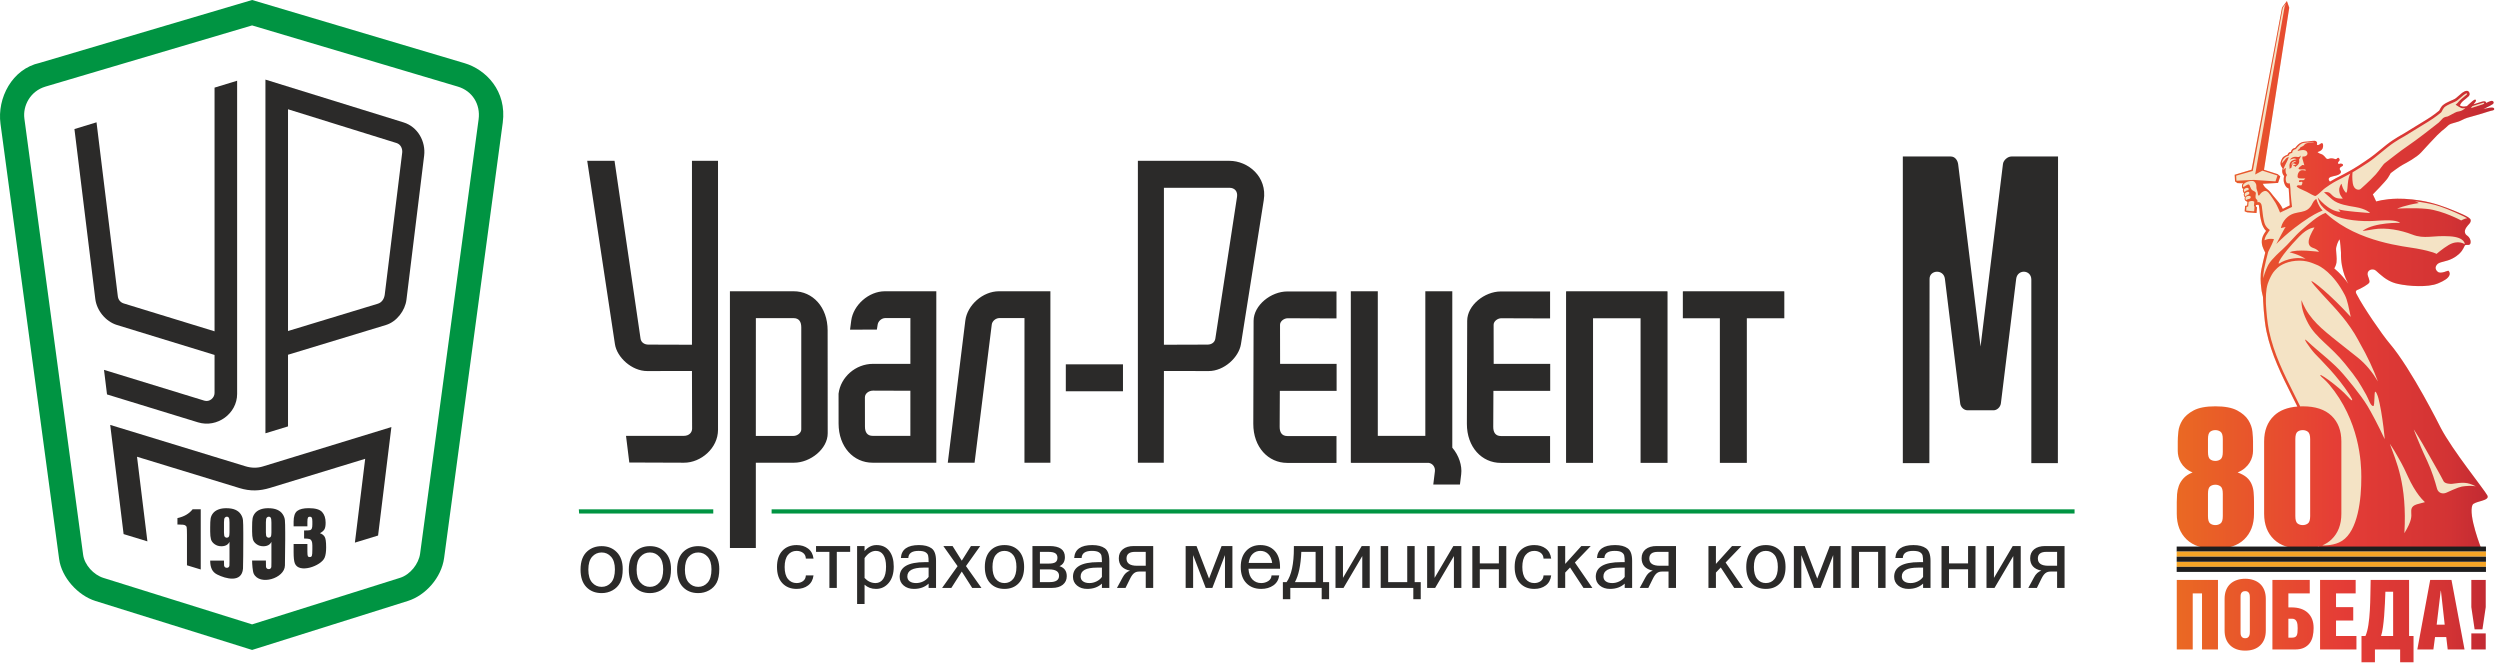 <svg width="283" height="75" viewBox="0 0 283 75" fill="none" xmlns="http://www.w3.org/2000/svg">
<path fill-rule="evenodd" clip-rule="evenodd" d="M90.177 66.664C89.504 66.664 88.965 66.447 88.561 66.014C88.156 65.581 87.955 64.97 87.955 64.183C87.955 63.394 88.156 62.782 88.561 62.35C88.965 61.919 89.504 61.702 90.177 61.702C90.695 61.702 91.128 61.834 91.475 62.096C91.823 62.358 92.027 62.737 92.09 63.231H91.223C91.211 62.949 91.104 62.732 90.903 62.583C90.701 62.435 90.46 62.36 90.177 62.36C89.774 62.36 89.448 62.513 89.197 62.817C88.947 63.123 88.822 63.579 88.822 64.183C88.822 64.786 88.947 65.239 89.197 65.544C89.448 65.85 89.774 66.003 90.177 66.003C90.46 66.003 90.701 65.928 90.903 65.779C91.104 65.629 91.211 65.416 91.223 65.135H92.09C92.027 65.629 91.823 66.009 91.475 66.27C91.128 66.533 90.695 66.664 90.177 66.664ZM92.375 62.471V61.811H96.238V62.471H94.726V66.552H93.887V62.471H92.375ZM97.869 62.378C98.244 61.928 98.696 61.702 99.224 61.702C99.843 61.702 100.322 61.922 100.663 62.361C101.003 62.802 101.172 63.396 101.172 64.144C101.172 64.921 100.981 65.535 100.601 65.987C100.221 66.438 99.742 66.664 99.165 66.664C98.653 66.664 98.22 66.505 97.869 66.186V68.376H97.024V61.811H97.869V62.378ZM97.869 65.426C98.229 65.811 98.644 66.003 99.111 66.003C99.475 66.003 99.764 65.847 99.979 65.535C100.192 65.223 100.301 64.76 100.301 64.144C100.301 63.559 100.198 63.117 99.996 62.813C99.794 62.511 99.51 62.36 99.147 62.36C98.679 62.36 98.254 62.632 97.869 63.173V65.426ZM105.119 65.306V64.255H104.542C103.32 64.255 102.71 64.587 102.71 65.251C102.71 65.494 102.798 65.678 102.978 65.808C103.157 65.937 103.397 66.003 103.701 66.003C103.979 66.003 104.247 65.941 104.507 65.815C104.766 65.69 104.969 65.52 105.119 65.306ZM105.119 66.066C104.69 66.464 104.136 66.664 103.46 66.664C102.989 66.664 102.603 66.537 102.298 66.282C101.994 66.028 101.843 65.698 101.843 65.297C101.843 64.187 102.797 63.634 104.707 63.634H105.119C105.119 63.294 105.1 63.048 105.065 62.894C105.028 62.74 104.93 62.613 104.766 62.513C104.601 62.41 104.34 62.36 103.983 62.36C103.233 62.36 102.845 62.628 102.821 63.164H101.98C102.043 62.191 102.727 61.702 104.028 61.702C104.637 61.702 105.11 61.823 105.45 62.066C105.788 62.307 105.959 62.779 105.959 63.486V66.552H105.119V66.066ZM111.099 66.552H110.052L108.873 64.701L107.694 66.552H106.647L108.399 64.09L106.786 61.811H107.831L108.873 63.469L109.915 61.811H110.96L109.348 64.081L111.099 66.552ZM113.705 61.702C114.381 61.702 114.921 61.919 115.325 62.35C115.729 62.782 115.931 63.394 115.931 64.183C115.931 64.97 115.729 65.581 115.325 66.014C114.921 66.447 114.381 66.664 113.705 66.664C113.032 66.664 112.493 66.447 112.089 66.014C111.685 65.581 111.483 64.97 111.483 64.183C111.483 63.394 111.685 62.782 112.089 62.35C112.493 61.919 113.032 61.702 113.705 61.702ZM113.705 66.003C114.107 66.003 114.434 65.85 114.684 65.544C114.934 65.239 115.06 64.786 115.06 64.183C115.06 63.579 114.934 63.123 114.684 62.817C114.434 62.513 114.107 62.36 113.705 62.36C113.302 62.36 112.976 62.513 112.725 62.817C112.475 63.123 112.35 63.579 112.35 64.183C112.35 64.786 112.475 65.239 112.725 65.544C112.976 65.85 113.302 66.003 113.705 66.003ZM119.09 66.552H116.873V61.811H118.796C119.964 61.811 120.547 62.229 120.547 63.066C120.547 63.564 120.343 63.906 119.931 64.09C120.482 64.256 120.758 64.635 120.758 65.225C120.758 65.628 120.608 65.948 120.311 66.191C120.013 66.432 119.606 66.552 119.09 66.552ZM117.718 62.471V63.798H118.715C119.067 63.798 119.319 63.748 119.473 63.645C119.626 63.542 119.703 63.373 119.703 63.138C119.703 62.908 119.623 62.74 119.464 62.633C119.304 62.524 119.034 62.471 118.652 62.471H117.718ZM117.718 64.456V65.895H118.823C119.531 65.895 119.886 65.657 119.886 65.181C119.886 64.697 119.508 64.456 118.752 64.456H117.718ZM124.737 65.306V64.255H124.16C122.938 64.255 122.328 64.587 122.328 65.251C122.328 65.494 122.416 65.678 122.596 65.808C122.775 65.937 123.015 66.003 123.319 66.003C123.597 66.003 123.865 65.941 124.125 65.815C124.384 65.69 124.587 65.52 124.737 65.306ZM124.737 66.066C124.308 66.464 123.754 66.664 123.078 66.664C122.607 66.664 122.221 66.537 121.916 66.282C121.612 66.028 121.461 65.698 121.461 65.297C121.461 64.187 122.415 63.634 124.325 63.634H124.737C124.737 63.294 124.718 63.048 124.683 62.894C124.646 62.74 124.547 62.613 124.384 62.513C124.219 62.41 123.958 62.36 123.601 62.36C122.851 62.36 122.463 62.628 122.439 63.164H121.598C121.661 62.191 122.345 61.702 123.646 61.702C124.254 61.702 124.728 61.823 125.068 62.066C125.406 62.307 125.577 62.779 125.577 63.486V66.552H124.737V66.066ZM128.352 61.811H130.543V66.552H129.698V64.701H128.947C128.713 64.701 128.522 64.764 128.368 64.888C128.215 65.011 128.067 65.219 127.924 65.51L127.41 66.552H126.439L127.083 65.364C127.292 64.964 127.569 64.708 127.915 64.595C127.071 64.424 126.649 63.957 126.649 63.191C126.649 62.766 126.801 62.428 127.101 62.181C127.402 61.934 127.82 61.811 128.352 61.811ZM129.698 64.044V62.471H128.482C127.841 62.471 127.521 62.721 127.521 63.222C127.521 63.771 127.918 64.044 128.711 64.044H129.698ZM134.216 66.552V61.811H135.446L136.864 65.498L138.284 61.811H139.509V66.552H138.668V62.838L137.239 66.552H136.488L135.062 62.838V66.552H134.216ZM142.768 66.664C142.069 66.664 141.509 66.446 141.087 66.009C140.664 65.573 140.452 64.964 140.452 64.183C140.452 63.408 140.656 62.802 141.067 62.361C141.476 61.922 142.011 61.702 142.673 61.702C143.349 61.702 143.889 61.919 144.293 62.35C144.698 62.782 144.899 63.394 144.899 64.183V64.384H141.328C141.364 64.932 141.516 65.339 141.782 65.605C142.048 65.87 142.378 66.003 142.768 66.003C143.062 66.003 143.328 65.927 143.564 65.777C143.802 65.626 143.926 65.413 143.938 65.135H144.809C144.744 65.625 144.523 66.001 144.146 66.266C143.768 66.531 143.309 66.664 142.768 66.664ZM144.01 63.722C143.941 63.267 143.787 62.926 143.549 62.7C143.311 62.473 143.02 62.36 142.673 62.36C142.336 62.36 142.048 62.473 141.807 62.697C141.564 62.923 141.412 63.265 141.346 63.722H144.01ZM149.77 65.895H150.455V67.826H149.615V66.552H146.062V67.826H145.221V65.895H145.641C146.193 65.115 146.467 63.829 146.467 62.038V61.811H149.77V65.895ZM148.927 62.471H147.308C147.246 64.003 147.005 65.144 146.585 65.895H148.927V62.471ZM151.178 66.552V61.811H152.024V65.417L154.147 61.811H155.054V66.552H154.21V62.946L152.086 66.552H151.178ZM160.14 65.895H160.828V67.826H159.987V66.552H156.295V61.811H157.14V65.895H159.299V61.811H160.14V65.895ZM161.551 66.552V61.811H162.396V65.417L164.52 61.811H165.426V66.552H164.583V62.946L162.459 66.552H161.551ZM166.668 66.552V61.811H167.513V63.777H169.672V61.811H170.513V66.552H169.672V64.438H167.513V66.552H166.668ZM173.681 66.664C173.009 66.664 172.47 66.447 172.066 66.014C171.661 65.581 171.46 64.97 171.46 64.183C171.46 63.394 171.661 62.782 172.066 62.35C172.47 61.919 173.009 61.702 173.681 61.702C174.2 61.702 174.633 61.834 174.98 62.096C175.328 62.358 175.532 62.737 175.594 63.231H174.728C174.716 62.949 174.609 62.732 174.408 62.583C174.206 62.435 173.965 62.36 173.681 62.36C173.279 62.36 172.952 62.513 172.702 62.817C172.452 63.123 172.327 63.579 172.327 64.183C172.327 64.786 172.452 65.239 172.702 65.544C172.952 65.85 173.279 66.003 173.681 66.003C173.965 66.003 174.206 65.928 174.408 65.779C174.609 65.629 174.716 65.416 174.728 65.135H175.594C175.532 65.629 175.328 66.009 174.98 66.27C174.633 66.533 174.2 66.664 173.681 66.664ZM180.257 66.552H179.25L177.731 64.237L177.181 64.813V66.552H176.336V61.811H177.181V63.835L179.009 61.811H180.072L178.276 63.678L180.257 66.552ZM183.917 65.306V64.255H183.34C182.118 64.255 181.508 64.587 181.508 65.251C181.508 65.494 181.596 65.678 181.777 65.808C181.955 65.937 182.196 66.003 182.499 66.003C182.777 66.003 183.046 65.941 183.305 65.815C183.564 65.69 183.767 65.52 183.917 65.306ZM183.917 66.066C183.488 66.464 182.934 66.664 182.258 66.664C181.787 66.664 181.401 66.537 181.096 66.282C180.792 66.028 180.641 65.698 180.641 65.297C180.641 64.187 181.595 63.634 183.505 63.634H183.917C183.917 63.294 183.898 63.048 183.863 62.894C183.827 62.74 183.728 62.613 183.564 62.513C183.399 62.41 183.139 62.36 182.782 62.36C182.031 62.36 181.643 62.628 181.619 63.164H180.778C180.841 62.191 181.525 61.702 182.826 61.702C183.435 61.702 183.908 61.823 184.248 62.066C184.587 62.307 184.757 62.779 184.757 63.486V66.552H183.917V66.066ZM187.532 61.811H189.723V66.552H188.878V64.701H188.127C187.894 64.701 187.702 64.764 187.548 64.888C187.395 65.011 187.247 65.219 187.104 65.51L186.59 66.552H185.619L186.263 65.364C186.472 64.964 186.75 64.708 187.095 64.595C186.251 64.424 185.83 63.957 185.83 63.191C185.83 62.766 185.981 62.428 186.281 62.181C186.582 61.934 187 61.811 187.532 61.811ZM188.878 64.044V62.471H187.662C187.021 62.471 186.701 62.721 186.701 63.222C186.701 63.771 187.098 64.044 187.891 64.044H188.878ZM197.318 66.552H196.311L194.791 64.237L194.242 64.813V66.552H193.397V61.811H194.242V63.835L196.07 61.811H197.133L195.337 63.678L197.318 66.552ZM199.896 61.702C200.572 61.702 201.112 61.919 201.516 62.35C201.921 62.782 202.122 63.394 202.122 64.183C202.122 64.97 201.921 65.581 201.516 66.014C201.112 66.447 200.572 66.664 199.896 66.664C199.223 66.664 198.685 66.447 198.281 66.014C197.876 65.581 197.675 64.97 197.675 64.183C197.675 63.394 197.876 62.782 198.281 62.35C198.685 61.919 199.223 61.702 199.896 61.702ZM199.896 66.003C200.299 66.003 200.625 65.85 200.876 65.544C201.126 65.239 201.251 64.786 201.251 64.183C201.251 63.579 201.126 63.123 200.876 62.817C200.625 62.513 200.299 62.36 199.896 62.36C199.493 62.36 199.167 62.513 198.917 62.817C198.666 63.123 198.541 63.579 198.541 64.183C198.541 64.786 198.666 65.239 198.917 65.544C199.167 65.85 199.493 66.003 199.896 66.003ZM203.065 66.552V61.811H204.295L205.712 65.498L207.132 61.811H208.357V66.552H207.517V62.838L206.087 66.552H205.336L203.91 62.838V66.552H203.065ZM209.599 66.552V61.811H213.444V66.552H212.603V62.471H210.444V66.552H209.599ZM217.694 65.306V64.255H217.117C215.895 64.255 215.285 64.587 215.285 65.251C215.285 65.494 215.374 65.678 215.554 65.808C215.732 65.937 215.973 66.003 216.277 66.003C216.554 66.003 216.823 65.941 217.082 65.815C217.342 65.69 217.544 65.52 217.694 65.306ZM217.694 66.066C217.265 66.464 216.711 66.664 216.036 66.664C215.564 66.664 215.178 66.537 214.873 66.282C214.57 66.028 214.418 65.698 214.418 65.297C214.418 64.187 215.372 63.634 217.282 63.634H217.694C217.694 63.294 217.676 63.048 217.64 62.894C217.604 62.74 217.505 62.613 217.342 62.513C217.177 62.41 216.916 62.36 216.559 62.36C215.808 62.36 215.421 62.628 215.396 63.164H214.556C214.618 62.191 215.302 61.702 216.603 61.702C217.212 61.702 217.685 61.823 218.025 62.066C218.364 62.307 218.535 62.779 218.535 63.486V66.552H217.694V66.066ZM219.781 66.552V61.811H220.626V63.777H222.785V61.811H223.626V66.552H222.785V64.438H220.626V66.552H219.781ZM224.872 66.552V61.811H225.717V65.417L227.841 61.811H228.747V66.552H227.903V62.946L225.78 66.552H224.872ZM231.517 61.811H233.708V66.552H232.863V64.701H232.113C231.879 64.701 231.687 64.764 231.533 64.888C231.38 65.011 231.232 65.219 231.089 65.51L230.575 66.552H229.605L230.248 65.364C230.457 64.964 230.735 64.708 231.08 64.595C230.236 64.424 229.815 63.957 229.815 63.191C229.815 62.766 229.966 62.428 230.266 62.181C230.567 61.934 230.985 61.811 231.517 61.811ZM232.863 64.044V62.471H231.647C231.007 62.471 230.686 62.721 230.686 63.222C230.686 63.771 231.083 64.044 231.876 64.044H232.863Z" fill="#2B2A29"/>
<path d="M234.84 58.131H87.346V57.656H234.84V58.131ZM80.742 58.131H73.54H65.557L65.523 57.656H80.742V58.131Z" fill="#009442"/>
<path fill-rule="evenodd" clip-rule="evenodd" d="M30.047 9.011V49.049L32.603 48.268V40.157L43.69 36.789C44.9 36.422 45.859 35.161 46.01 33.93L48.013 17.619C48.209 16.022 47.297 14.356 45.693 13.859L30.047 9.011ZM32.603 12.369V37.471L42.773 34.38C43.258 34.233 43.501 33.775 43.553 33.35L45.528 17.29C45.584 16.827 45.357 16.336 44.888 16.191L32.603 12.369Z" fill="#2B2A29"/>
<path fill-rule="evenodd" clip-rule="evenodd" d="M26.843 9.138V44.595C26.843 46.817 24.579 48.474 22.417 47.81L12.114 44.649L11.773 41.87L23.137 45.355C23.723 45.535 24.287 45.035 24.287 44.488V40.179L13.244 36.791C11.935 36.389 10.944 35.124 10.787 33.836L8.426 14.609L10.926 13.845L13.339 33.545C13.384 33.916 13.623 34.232 14.003 34.348L24.287 37.505V9.919L26.843 9.138Z" fill="#2B2A29"/>
<path fill-rule="evenodd" clip-rule="evenodd" d="M13.992 60.459L16.686 61.283L15.51 51.703L27.113 55.251C28.333 55.624 29.399 55.587 30.58 55.226L41.339 51.937L40.174 61.425L42.798 60.622L44.306 48.343L29.755 52.802C29.134 52.993 28.478 52.993 27.781 52.781L12.475 48.1L13.992 60.459Z" fill="#2B2A29"/>
<path d="M28.536 2.877L5.152 9.801C3.414 10.315 2.566 11.989 2.76 13.423L9.411 62.803C9.566 63.952 10.599 65.072 11.706 65.418L28.536 70.68L45.296 65.407C46.425 65.052 47.398 63.842 47.556 62.669L54.178 13.511C54.409 11.803 53.463 10.29 51.826 9.804L28.536 2.877ZM4.5 7.117L28.148 0.115L28.538 0L28.926 0.115L52.596 7.154C54.987 7.865 57.397 10.28 56.91 13.893L50.274 63.16C49.971 65.407 48.155 67.404 46.176 68.026L28.948 73.445L28.538 73.573L28.127 73.445L10.802 68.029C8.806 67.405 6.973 65.359 6.694 63.286L0.055 14.006C-0.335 11.108 1.362 7.798 4.5 7.117Z" fill="#009442"/>
<path d="M44.938 64.244L44.941 64.243C44.939 64.243 44.939 64.243 44.938 64.244Z" fill="#2B2A29"/>
<path fill-rule="evenodd" clip-rule="evenodd" d="M22.724 57.648V64.466L21.165 63.991V60.549C21.165 60.065 21.152 59.773 21.129 59.676C21.106 59.578 21.042 59.504 20.938 59.453C20.834 59.403 20.602 59.378 20.24 59.378H20.086V58.649C20.84 58.486 21.414 58.153 21.806 57.648H22.724ZM23.793 63.458H25.354C25.354 63.75 25.356 63.933 25.364 64.009C25.372 64.084 25.404 64.149 25.459 64.201C25.515 64.252 25.59 64.277 25.685 64.277C25.765 64.277 25.831 64.253 25.882 64.205C25.934 64.156 25.963 64.092 25.97 64.014C25.976 63.938 25.979 63.781 25.979 63.548V61.333C25.902 61.501 25.786 61.626 25.631 61.709C25.476 61.793 25.285 61.836 25.056 61.836C24.77 61.836 24.518 61.758 24.299 61.603C24.08 61.449 23.94 61.263 23.881 61.047C23.822 60.831 23.793 60.538 23.793 60.17V59.672C23.793 59.234 23.809 58.908 23.844 58.695C23.88 58.481 23.969 58.283 24.113 58.101C24.257 57.919 24.457 57.778 24.711 57.678C24.967 57.578 25.263 57.528 25.6 57.528C26.017 57.528 26.36 57.586 26.628 57.702C26.895 57.818 27.103 57.984 27.25 58.202C27.396 58.419 27.482 58.649 27.504 58.887C27.528 59.127 27.54 59.59 27.54 60.279V61.147C27.54 61.892 27.529 64.112 27.508 64.363C27.376 65.997 25.58 65.539 24.578 65.031C24.299 64.889 24.098 64.69 23.976 64.433C23.853 64.174 23.793 63.85 23.793 63.458ZM25.354 60.29C25.354 60.552 25.387 60.715 25.455 60.777C25.523 60.839 25.593 60.869 25.666 60.869C25.774 60.869 25.854 60.83 25.903 60.752C25.954 60.673 25.979 60.52 25.979 60.29V59.157C25.979 58.882 25.955 58.703 25.907 58.617C25.86 58.533 25.781 58.489 25.67 58.489C25.603 58.489 25.533 58.522 25.462 58.588C25.389 58.654 25.354 58.831 25.354 59.119V60.29ZM28.538 63.455H30.099C30.099 63.746 30.102 64.081 30.11 64.158C30.118 64.233 30.149 64.298 30.204 64.349C30.26 64.4 30.335 64.425 30.43 64.425C30.511 64.425 30.576 64.402 30.628 64.353C30.679 64.304 30.708 64.241 30.715 64.163C30.721 64.087 30.724 63.93 30.724 63.696V61.333C30.648 61.501 30.532 61.626 30.376 61.709C30.222 61.793 30.031 61.836 29.801 61.836C29.515 61.836 29.263 61.758 29.044 61.603C28.825 61.449 28.686 61.263 28.626 61.047C28.567 60.831 28.538 60.538 28.538 60.17V59.672C28.538 59.234 28.555 58.908 28.59 58.695C28.625 58.481 28.715 58.283 28.858 58.101C29.002 57.919 29.203 57.778 29.457 57.678C29.713 57.578 30.008 57.528 30.346 57.528C30.762 57.528 31.105 57.586 31.373 57.702C31.641 57.818 31.849 57.984 31.995 58.202C32.142 58.419 32.227 58.649 32.25 58.887C32.273 59.127 32.285 59.59 32.285 60.279V61.147C32.285 61.892 32.256 63.755 32.254 64.006C32.238 65.476 29.386 66.335 28.721 64.938C28.599 64.679 28.538 63.846 28.538 63.455ZM30.099 60.29C30.099 60.552 30.132 60.715 30.201 60.777C30.269 60.839 30.339 60.869 30.412 60.869C30.52 60.869 30.599 60.83 30.649 60.752C30.699 60.673 30.724 60.52 30.724 60.29V59.157C30.724 58.882 30.7 58.703 30.653 58.617C30.605 58.533 30.526 58.489 30.416 58.489C30.349 58.489 30.279 58.522 30.207 58.588C30.135 58.654 30.099 58.831 30.099 59.119V60.29ZM36.216 60.359C36.452 60.439 36.629 60.57 36.745 60.752C36.861 60.934 36.919 61.299 36.919 61.969C36.919 62.466 36.862 62.852 36.749 63.126C36.358 64.072 33.817 64.971 33.371 63.76C33.281 63.519 33.237 63.101 33.237 62.506V61.578H34.797V62.434C34.797 62.705 34.814 62.876 34.846 62.95C34.877 63.022 34.95 63.059 35.061 63.059C35.181 63.059 35.261 63.013 35.3 62.921C35.339 62.828 35.358 62.586 35.358 62.194V61.762C35.358 61.522 35.331 61.346 35.277 61.237C35.223 61.126 35.143 61.053 35.037 61.018C34.932 60.984 34.727 60.963 34.423 60.959V60.05C34.793 60.05 35.023 60.036 35.111 60.008C35.198 59.979 35.261 59.918 35.3 59.822C35.339 59.727 35.358 59.578 35.358 59.374V59.027C35.358 58.808 35.335 58.663 35.291 58.595C35.246 58.525 35.176 58.489 35.079 58.489C34.971 58.489 34.898 58.526 34.858 58.6C34.818 58.674 34.797 58.829 34.797 59.069V59.583H33.237V59.049C33.237 58.452 33.373 58.048 33.646 57.839C33.919 57.629 34.353 57.524 34.949 57.524C35.692 57.524 36.198 57.669 36.463 57.96C36.728 58.252 36.861 58.655 36.861 59.173C36.861 59.524 36.813 59.777 36.717 59.933C36.622 60.088 36.455 60.231 36.216 60.359Z" fill="#2B2A29"/>
<path fill-rule="evenodd" clip-rule="evenodd" d="M232.97 17.715L232.952 52.426H229.947V31.656C229.947 30.511 228.37 30.437 228.231 31.571L226.502 45.649C226.447 46.1 226.049 46.445 225.675 46.445H222.732C222.296 46.445 221.944 46.067 221.897 45.683L220.164 31.569C220.025 30.436 218.428 30.546 218.427 31.563L218.405 52.426H215.4V17.715H220.825C221.329 17.715 221.612 18.174 221.665 18.605L224.198 39.231L226.736 18.559C226.788 18.137 227.267 17.715 227.692 17.715H232.97Z" fill="#2B2A29"/>
<path fill-rule="evenodd" clip-rule="evenodd" d="M190.498 32.985V36.024C193.309 36.024 191.878 36.024 194.689 36.024V52.393H197.742V36.024H201.985V32.985H201.939V32.971H190.544V32.985H190.498ZM152.913 52.379V32.971H155.967V49.34H161.347V32.971H164.4V50.677C165.157 51.559 165.525 52.723 165.408 53.679L165.264 54.85L162.247 54.847L162.43 53.359C162.486 52.906 162.213 52.474 161.724 52.393H152.96V52.379H152.913ZM177.278 32.985V52.393H180.331V36.024H185.712V52.393H188.765V32.985H188.719V32.971H177.324V32.985H177.278ZM151.291 49.361L145.736 49.36C145.103 49.36 144.855 48.94 144.858 48.314L144.876 44.245H151.304V41.193H144.907L144.899 36.764C144.899 36.363 145.356 36.026 145.767 36.027L151.291 36.046V32.993H145.718C143.881 32.993 141.912 34.55 141.907 36.317L141.873 47.97C141.865 50.616 143.564 52.401 145.723 52.401H151.291V49.361ZM128.808 18.205V52.379H131.739L131.756 41.994L136.814 42.004C138.581 42.008 140.241 40.437 140.475 38.959L143.058 22.66C143.48 19.996 141.262 18.205 139.17 18.205H128.808ZM140.031 22.288L137.576 38.333C137.512 38.755 137.15 39.008 136.691 39.009L131.756 39.025V21.258H139.183C139.738 21.258 140.13 21.64 140.031 22.288ZM107.289 52.379L109.274 36.295C109.49 34.543 111.248 32.971 113.085 32.971H118.905V52.379H115.968L115.971 36.005H113.134C112.722 36.005 112.316 36.344 112.267 36.742L110.322 52.379H107.289ZM103.054 44.234L103.053 49.339H98.792C98.159 49.339 97.914 48.918 97.913 48.293L97.907 44.989C97.906 44.525 98.37 44.218 98.83 44.219L103.054 44.234ZM94.925 44.565L94.928 47.948C94.931 50.594 96.62 52.379 98.779 52.379H105.99V32.971C104.05 32.971 102.11 32.971 100.17 32.971C98.333 32.971 96.588 34.543 96.359 36.295L96.225 37.321L99.261 37.307L99.352 36.742C99.415 36.346 99.808 36.005 100.219 36.005H103.057L103.055 41.193L98.837 41.188C96.847 41.184 95.154 42.697 94.925 44.565ZM82.627 32.971H89.838C91.997 32.971 93.686 34.756 93.688 37.402L93.696 49.055C93.697 50.822 91.723 52.379 89.886 52.379H85.56V62.036H82.627V32.971ZM85.564 36.012L85.56 49.345H89.837C90.248 49.345 90.704 49.01 90.704 48.609V37.058C90.704 36.432 90.458 36.012 89.825 36.012H85.564ZM81.279 18.205V48.658C81.279 50.736 79.338 52.386 77.426 52.379L71.237 52.356L70.865 49.34H77.393C78.03 49.34 78.348 48.934 78.347 48.517L78.33 41.994L73.272 42.004C71.505 42.008 69.835 40.438 69.611 38.959L66.473 18.205H69.565L72.51 38.333C72.572 38.755 72.936 39.008 73.394 39.009L78.33 39.025V18.205H81.279ZM127.121 41.242H120.65V44.295H127.121V41.242ZM175.469 49.361L169.915 49.36C169.281 49.36 169.033 48.94 169.036 48.314L169.054 44.245H175.483V41.193H169.085L169.078 36.764C169.077 36.363 169.534 36.026 169.945 36.027L175.469 36.046V32.993H169.896C168.059 32.993 166.09 34.55 166.086 36.317L166.051 47.97C166.044 50.616 167.742 52.401 169.902 52.401H175.469V49.361Z" fill="#2B2A29"/>
<path d="M65.717 64.481C65.717 63.539 65.979 62.842 66.504 62.388C66.942 62.011 67.477 61.823 68.108 61.823C68.807 61.823 69.38 62.052 69.826 62.511C70.27 62.968 70.492 63.602 70.492 64.409C70.492 65.064 70.394 65.578 70.198 65.954C70.001 66.328 69.714 66.62 69.338 66.828C68.963 67.036 68.552 67.139 68.108 67.139C67.394 67.139 66.817 66.912 66.377 66.455C65.936 65.998 65.717 65.339 65.717 64.481ZM66.601 64.483C66.601 65.135 66.744 65.622 67.029 65.945C67.315 66.269 67.674 66.432 68.108 66.432C68.537 66.432 68.894 66.269 69.181 65.944C69.466 65.618 69.608 65.122 69.608 64.455C69.608 63.826 69.464 63.349 69.177 63.027C68.891 62.702 68.534 62.54 68.108 62.54C67.674 62.54 67.315 62.701 67.029 63.024C66.744 63.346 66.601 63.832 66.601 64.483ZM71.182 64.481C71.182 63.539 71.444 62.842 71.97 62.388C72.407 62.011 72.942 61.823 73.573 61.823C74.272 61.823 74.846 62.052 75.291 62.511C75.735 62.968 75.957 63.602 75.957 64.409C75.957 65.064 75.859 65.578 75.663 65.954C75.466 66.328 75.18 66.62 74.803 66.828C74.428 67.036 74.017 67.139 73.573 67.139C72.859 67.139 72.283 66.912 71.842 66.455C71.402 65.998 71.182 65.339 71.182 64.481ZM72.066 64.483C72.066 65.135 72.209 65.622 72.494 65.945C72.78 66.269 73.139 66.432 73.573 66.432C74.002 66.432 74.359 66.269 74.646 65.944C74.931 65.618 75.073 65.122 75.073 64.455C75.073 63.826 74.929 63.349 74.642 63.027C74.356 62.702 73.999 62.54 73.573 62.54C73.139 62.54 72.78 62.701 72.494 63.024C72.209 63.346 72.066 63.832 72.066 64.483ZM76.647 64.481C76.647 63.539 76.909 62.842 77.435 62.388C77.872 62.011 78.408 61.823 79.038 61.823C79.738 61.823 80.311 62.052 80.756 62.511C81.2 62.968 81.423 63.602 81.423 64.409C81.423 65.064 81.324 65.578 81.128 65.954C80.932 66.328 80.645 66.62 80.268 66.828C79.893 67.036 79.482 67.139 79.038 67.139C78.324 67.139 77.748 66.912 77.307 66.455C76.867 65.998 76.647 65.339 76.647 64.481ZM77.532 64.483C77.532 65.135 77.674 65.622 77.959 65.945C78.246 66.269 78.604 66.432 79.038 66.432C79.468 66.432 79.824 66.269 80.111 65.944C80.396 65.618 80.539 65.122 80.539 64.455C80.539 63.826 80.394 63.349 80.108 63.027C79.821 62.702 79.464 62.54 79.038 62.54C78.604 62.54 78.246 62.701 77.959 63.024C77.674 63.346 77.532 63.832 77.532 64.483Z" fill="#2B2A29"/>
<path d="M264.239 30.388C264.296 30.293 264.461 29.975 264.49 29.703C264.521 29.409 264.511 29.167 264.49 28.947C264.469 28.726 264.455 28.422 264.441 28.308C264.394 27.898 264.738 27.168 264.84 27.087C264.898 27.214 265.005 28.433 265 28.612C264.937 30.688 265.83 32.117 265.83 32.117C264.877 30.817 264.26 30.442 264.239 30.388ZM281.123 12.354C281.264 12.279 281.388 12.214 281.438 12.188C281.628 12.093 281.796 12.011 281.883 11.963C282.157 11.811 282.238 11.772 282.272 11.663C282.301 11.572 282.252 11.478 282.148 11.43C281.976 11.35 281.433 11.668 281.431 11.653C281.417 11.549 281.36 11.469 281.227 11.467C281.07 11.465 280.872 11.526 280.584 11.623C280.321 11.713 280.058 11.795 280 11.81C280.147 11.635 280.189 11.568 280.189 11.568C280.189 11.568 280.329 11.408 280.256 11.307C280.236 11.28 280.185 11.264 280.127 11.284C280.002 11.329 279.775 11.526 279.389 11.884C279.341 11.929 279.319 11.966 279.245 12.017C279.099 12.055 278.829 12.079 278.688 12.04C278.575 12.008 278.501 11.967 278.45 11.926C278.457 11.917 278.611 11.577 278.844 11.408C278.992 11.3 279.406 10.944 279.443 10.908C279.585 10.759 279.562 10.643 279.551 10.563C279.537 10.469 279.485 10.382 279.411 10.33C279.162 10.158 278.731 10.498 278.683 10.537C278.584 10.617 278.134 10.999 277.992 11.123C277.89 11.211 277.597 11.335 277.403 11.418L277.288 11.467C277.046 11.572 276.74 11.729 276.515 11.922C276.361 12.054 276.174 12.395 276.116 12.523C275.99 12.628 275.395 13.114 274.677 13.548C274.134 13.876 273.555 14.234 273.053 14.544C272.679 14.774 272.348 14.979 272.115 15.12C272.07 15.143 271.014 15.704 270.142 16.398C269.876 16.61 269.618 16.822 269.371 17.023C269.165 17.191 268.973 17.346 268.789 17.495C268.273 17.918 267.109 18.662 266.98 18.754C266.808 18.862 266.629 18.973 266.423 19.098C265.873 19.432 264.711 20.038 264.387 20.195C264.26 20.256 264.034 20.385 263.782 20.542C263.774 20.547 263.764 20.552 263.756 20.556L263.75 20.56C263.684 20.49 263.62 20.392 263.61 20.334C263.561 20.025 263.99 19.988 264.448 19.873C264.753 19.796 265.001 19.646 264.999 19.459C264.997 19.285 264.894 19.311 264.862 19.185C264.786 18.889 265.171 18.864 265.223 18.727C265.241 18.68 265.232 18.582 265.112 18.542C264.991 18.502 264.93 18.51 264.763 18.558C264.675 18.583 264.61 18.421 264.715 18.308C264.82 18.195 264.867 18.159 264.833 18.037C264.786 17.867 264.682 17.84 264.618 17.881C264.554 17.921 264.501 18.033 264.372 18.017C264.243 18.001 264.185 17.922 263.861 17.921C263.669 17.921 263.516 18.089 263.329 17.929C263.216 17.833 263.065 17.526 262.724 17.429C262.463 17.355 262.337 17.212 262.337 17.212C262.337 17.212 262.657 17.11 262.756 17.01C262.942 16.823 262.928 16.772 262.96 16.642C262.974 16.587 263.026 16.173 262.797 16.204C262.739 16.212 262.539 16.406 262.41 16.414C262.281 16.422 262.261 16.381 262.281 16.309C262.324 16.154 262.278 16.065 262.169 15.986C262.021 15.879 261.615 15.977 261.268 16.013C260.924 16.047 260.658 16.014 260.337 16.219C260.06 16.396 259.813 16.741 259.813 16.741C259.813 16.741 259.567 16.758 259.415 16.981C259.338 17.093 259.337 17.19 259.337 17.19C259.337 17.19 259.107 17.199 258.999 17.397C258.94 17.506 258.942 17.522 258.942 17.522C258.942 17.522 258.502 17.642 258.351 17.914C258.185 18.21 258.071 18.5 258.218 18.789C258.34 19.029 258.401 19.064 258.401 19.064C258.401 19.064 258.3 19.299 258.359 19.539C258.425 19.808 258.545 19.896 258.563 19.921C258.546 19.983 258.439 20.323 258.568 20.717C258.769 21.326 259.077 21.325 259.077 21.325C259.077 21.325 259.124 22.055 259.157 22.497C259.19 22.938 259.198 23.249 259.198 23.249C259.191 23.246 258.405 23.649 258.405 23.649C258.405 23.649 258.301 23.418 258.222 23.292C257.921 22.808 257.502 22.399 257.326 22.156C257.149 21.914 256.913 21.624 256.765 21.51C256.731 21.473 256.672 21.421 256.568 21.351C256.313 21.181 256.144 20.804 256.144 20.804L257.872 20.707L258.129 19.963L257.827 19.714L256.283 19.218C256.547 17.469 259.14 0.872 259.14 0.872L258.877 0.115L258.875 0.12L258.869 0.125L258.869 0.129L258.326 0.853L254.877 19.211L252.963 19.785L253.005 20.531L253.266 20.722L253.274 20.729L253.954 20.752C253.892 20.786 253.805 20.847 253.794 20.955C253.783 21.062 253.774 21.267 253.849 21.323C253.924 21.378 253.954 21.375 253.954 21.375C253.954 21.375 253.856 21.518 253.911 21.671C253.966 21.825 254.042 21.88 254.042 21.88C254.042 21.88 253.957 21.974 254.009 22.131C254.061 22.287 254.126 22.326 254.126 22.326C254.126 22.326 254.048 22.555 254.142 22.672C254.237 22.789 254.413 22.841 254.413 22.841L254.371 23.265L254.146 23.311L254.093 23.919L254.365 24.034L255.437 24.115L255.493 23.475C255.493 23.475 255.395 23.409 255.378 23.375C255.36 23.34 255.359 23.275 255.366 23.216C255.415 23.205 255.505 23.186 255.589 23.176C255.649 23.168 255.68 23.181 255.702 23.24C255.75 23.427 255.777 23.865 255.814 24.2C255.86 24.614 255.957 25.003 256.063 25.383C256.069 25.404 256.251 25.899 256.523 26.132C256.449 26.23 256.343 26.378 256.264 26.518C255.863 27.222 256.06 27.827 256.233 28.196C256.289 28.331 256.353 28.464 256.424 28.598C256.296 29.092 256.07 30.08 255.999 30.434C255.849 31.182 255.893 31.982 255.975 32.595C255.994 32.828 256.031 33.065 256.09 33.276C256.126 33.448 256.156 33.568 256.168 33.612C256.175 33.832 256.257 36.075 256.565 37.521C257.129 40.163 258.265 42.43 259.468 44.829C260.907 47.701 262.396 50.671 263.062 54.597C263.562 57.548 262.535 61.804 262.524 61.847L262.48 62.028L262.784 62.03C262.774 62.032 262.764 62.033 262.754 62.035C262.754 62.035 267.928 62.063 272.753 62.089L280.448 62.134C280.449 62.134 280.449 62.134 280.45 62.134C280.456 62.134 280.462 62.131 280.469 62.13C280.683 62.131 280.83 62.132 280.891 62.132C280.891 62.132 279.388 58.34 279.876 57.173C280.07 56.709 281.918 56.729 281.562 56.076C281.17 55.356 277.631 50.998 276.286 48.427C276.248 48.355 272.975 41.774 270.51 38.887C269.633 37.859 267.486 34.707 266.821 33.401C266.515 32.925 266.775 32.841 266.977 32.767C267.167 32.697 268.124 32.193 268.209 31.972C268.293 31.751 268.033 31.299 268.009 31.069C267.953 30.539 268.604 30.331 268.953 30.638C269.439 31.067 270.131 31.764 271.122 32.055C271.976 32.307 274.1 32.562 275.509 32.231C276.174 32.073 276.842 31.66 276.992 31.526C277.333 31.224 277.403 30.92 277.173 30.653C277.116 30.588 276.306 31.051 275.963 30.774C275.4 30.319 275.934 29.87 275.985 29.838C276.364 29.6 276.895 29.619 277.56 29.291C278.274 28.939 278.596 28.518 278.688 28.381C278.973 27.959 278.966 27.826 279.047 27.761C279.171 27.66 279.564 27.846 279.652 27.554C279.704 27.382 279.686 27.106 279.476 26.85C279.298 26.631 279.132 26.636 279.047 26.388C278.899 25.963 279.355 25.531 279.534 25.326C279.694 25.142 279.722 24.944 279.652 24.828V24.827C279.652 24.82 279.614 24.607 278.361 24.086C277.712 23.816 276.445 23.256 275.035 22.913C273.738 22.597 272.322 22.476 271.379 22.491C269.872 22.516 268.984 22.809 268.984 22.809L268.604 22.005C268.604 22.005 270.06 20.53 270.311 20.132C270.561 19.733 270.62 19.6 270.62 19.6C270.62 19.6 271.609 18.848 272.008 18.641C272.406 18.434 273.557 17.815 274.059 17.269C274.561 16.723 275.52 15.675 275.874 15.321C276.228 14.967 276.626 14.627 276.759 14.539C276.893 14.45 277.119 14.186 277.254 14.107C277.583 13.914 278.199 13.857 278.656 13.606C279.113 13.355 279.584 13.247 279.742 13.206C280.132 13.104 281.17 12.802 281.677 12.629C282.136 12.472 282.329 12.534 282.341 12.35C282.368 11.969 281.275 12.322 281.123 12.354Z" fill="#F4E3C5"/>
<path fill-rule="evenodd" clip-rule="evenodd" d="M249.943 55.891C249.943 55.462 250.024 55.185 250.186 55.059C250.347 54.934 250.546 54.87 250.782 54.87C251.003 54.87 251.197 54.934 251.367 55.059C251.536 55.185 251.621 55.462 251.621 55.891V58.42C251.621 58.85 251.536 59.127 251.367 59.252C251.197 59.378 251.003 59.441 250.782 59.441C250.546 59.441 250.347 59.378 250.186 59.252C250.024 59.127 249.943 58.85 249.943 58.42V55.891ZM249.943 49.704C249.943 49.277 250.024 49.001 250.186 48.876C250.347 48.751 250.546 48.689 250.782 48.689C251.003 48.689 251.197 48.751 251.367 48.876C251.536 49.001 251.621 49.277 251.621 49.704V51.161C251.621 51.588 251.536 51.864 251.367 51.989C251.197 52.115 251.003 52.177 250.782 52.177C250.546 52.177 250.347 52.115 250.186 51.989C250.024 51.864 249.943 51.588 249.943 51.161V49.704ZM250.782 62.134C252.209 62.134 253.295 61.778 254.039 61.063C254.782 60.35 255.154 59.382 255.154 58.16V56.835C255.154 56.438 255.139 56.07 255.109 55.732C255.08 55.393 255.002 55.08 254.877 54.793C254.752 54.506 254.569 54.256 254.326 54.042C254.083 53.829 253.74 53.642 253.299 53.48C253.622 53.347 253.898 53.182 254.127 52.983C254.355 52.784 254.535 52.574 254.668 52.353C254.8 52.133 254.896 51.908 254.955 51.68C255.013 51.452 255.043 51.242 255.043 51.051V49.969C255.043 49.69 255.021 49.325 254.977 48.876C254.933 48.427 254.778 47.989 254.513 47.562C254.248 47.136 253.825 46.767 253.244 46.458C252.662 46.149 251.842 45.995 250.782 45.995C249.722 45.995 248.901 46.149 248.32 46.458C247.738 46.767 247.316 47.136 247.05 47.562C246.786 47.989 246.631 48.427 246.587 48.876C246.543 49.325 246.521 49.69 246.521 49.969V51.051C246.521 51.242 246.546 51.452 246.598 51.68C246.649 51.908 246.742 52.137 246.874 52.364C247.006 52.593 247.179 52.803 247.392 52.994C247.606 53.185 247.875 53.347 248.199 53.48C247.757 53.656 247.415 53.877 247.172 54.142C246.929 54.407 246.753 54.694 246.642 55.003C246.532 55.312 246.466 55.625 246.443 55.941C246.421 56.258 246.41 56.556 246.41 56.835V58.16C246.41 59.382 246.782 60.35 247.525 61.063C248.268 61.778 249.354 62.134 250.782 62.134ZM261.789 22.991C261.134 24.421 259.996 23.686 258.965 24.55C258.298 25.109 258.2 25.819 258.2 25.819C258.2 25.819 258.487 25.746 258.739 25.69C258.618 25.799 257.703 27.581 257.677 27.626C257.65 27.67 258.953 26.22 261.377 24.642C262.249 24.076 262.922 23.831 262.922 23.831C262.417 23.326 262.208 22.51 262.208 22.51C262.208 22.51 261.934 22.676 261.789 22.991ZM279.703 12.242C279.774 12.162 279.797 12.102 279.869 12.017C279.869 12.017 280.322 11.867 280.555 11.792C281.147 11.6 281.192 11.602 281.217 11.663C281.245 11.733 281.095 11.794 281.017 11.824C280.821 11.899 279.83 12.201 279.703 12.242ZM278.444 12.589C278.171 12.626 278.027 12.685 277.874 12.764C277.456 12.981 277.129 13.181 277.027 13.196C276.491 13.272 276.496 13.481 276.067 13.875C275.89 14.037 273.352 15.999 272.54 16.531C271.728 17.062 270.223 18.287 270.061 18.39C269.717 18.609 269.409 19.227 268.927 19.753C268.193 20.555 267.305 21.307 267.227 21.388C267.069 21.551 266.458 21.547 266.336 20.755C266.25 20.198 266.283 19.735 266.309 19.506C266.408 19.45 266.499 19.397 266.577 19.349C267.145 19.004 267.515 18.766 268.081 18.393C268.487 18.126 268.984 17.721 269.558 17.251C269.804 17.05 270.062 16.839 270.327 16.628C271.177 15.951 272.243 15.386 272.261 15.376C272.502 15.23 272.834 15.025 273.209 14.794C273.71 14.485 274.288 14.128 274.83 13.8C275.659 13.3 276.307 12.749 276.334 12.725L276.373 12.673C276.462 12.47 276.619 12.232 276.683 12.164C276.836 12.005 277.201 11.826 277.406 11.736L277.519 11.689C277.755 11.589 278.05 11.464 278.187 11.345C278.327 11.223 278.772 10.845 278.869 10.765C278.996 10.663 279.188 10.548 279.244 10.572C279.248 10.575 279.326 10.613 279.233 10.705C279.228 10.709 278.811 11.069 278.672 11.17C278.606 11.218 278.547 11.275 278.494 11.333C278.439 11.382 278.387 11.431 278.352 11.476C278.112 11.777 277.957 11.844 277.983 11.861C278.196 12.009 278.481 12.163 278.481 12.163C278.69 12.298 278.923 12.271 279.085 12.217C278.897 12.421 278.611 12.566 278.444 12.589ZM268.707 25.011C269.187 24.979 269.708 24.946 270.053 24.939C271.382 24.911 271.7 25.224 271.7 25.224C271.7 25.224 268.855 25.144 267.489 26.095C267.33 26.205 268.114 26.049 268.711 25.953C270.099 25.729 271.761 26.045 273.071 26.553C274.48 27.099 275.367 26.621 277.329 26.751C279.072 26.866 279.007 27.645 279.007 27.645C279.007 27.645 278.265 27.093 277.177 27.743C276.515 28.138 275.811 28.744 275.811 28.744C275.811 28.744 275.518 28.496 273.56 28.134C272.316 27.904 267.011 27.461 263.452 24.283C263.377 24.216 263.31 24.154 263.249 24.099C262.352 24.437 261.378 25.319 260.52 26.058C259.752 26.719 259.099 27.588 258.325 28.285C258.325 28.285 257.131 29.319 256.781 29.965C256.7 30.116 256.385 30.744 256.197 31.495C256.198 31.163 256.223 30.82 256.289 30.492C256.361 30.131 256.434 29.814 256.497 29.54C256.575 29.201 256.669 28.832 256.753 28.524C256.96 28.114 257.478 27.068 257.39 27.056C257.206 27.033 256.911 27.014 256.641 27.087C256.518 27.121 256.419 27.159 256.337 27.198C256.359 27.031 256.413 26.853 256.521 26.664C256.641 26.452 256.947 26.034 256.947 26.034C256.947 26.034 256.493 25.764 256.339 25.251C256.2 24.79 256.135 24.194 256.087 23.759C256.047 23.394 256.026 23.215 255.982 23.127C255.908 22.978 255.808 22.846 255.583 22.878C255.561 22.882 255.537 22.886 255.513 22.89C255.536 22.858 255.557 22.828 255.557 22.805C255.563 22.626 255.356 22.51 255.337 22.421C255.315 22.315 255.323 22.103 255.351 21.988C255.446 21.602 255.012 21.705 254.826 21.377C254.647 21.063 254.687 20.757 254.369 20.931C254.249 20.997 254.031 21.114 253.942 21.178C253.855 20.942 253.948 20.858 254.132 20.715L254.133 20.715L254.134 20.714H254.134C254.172 20.689 254.219 20.66 254.246 20.645C254.499 20.503 254.874 20.456 255.029 20.488C255.274 20.538 255.426 20.849 255.419 21.012C255.413 21.176 255.425 21.384 255.503 21.561C255.582 21.737 255.588 21.921 255.608 22.019C255.628 22.117 255.713 22.156 255.713 22.156C255.942 21.832 256.102 21.675 256.38 21.616C256.535 21.626 256.662 21.593 256.983 22.056C257.045 22.146 257.356 22.577 257.579 22.944C257.801 23.311 258.104 24.066 258.104 24.066L259.459 23.425C259.459 23.425 259.304 22.167 259.299 21.872C259.286 21.1 259.194 20.746 259.194 20.746C259.194 20.746 259.023 20.79 258.937 20.736C258.9 20.713 258.812 20.681 258.771 20.493C258.673 20.028 258.897 19.808 258.897 19.808C258.763 19.691 258.692 19.441 258.74 19.122C258.773 18.894 258.613 19.052 258.517 19.251C258.484 19.206 258.486 19.125 258.526 19.026C258.698 18.596 258.949 18.219 259.096 17.777C259.096 17.777 259.005 17.798 258.922 17.833C258.838 17.868 258.73 17.98 258.629 18.13C258.56 18.233 258.391 18.354 258.299 18.489C258.296 18.476 258.296 18.169 258.618 17.846C258.771 17.693 259.101 17.6 259.101 17.6C259.101 17.6 259.117 17.441 259.245 17.381C259.339 17.338 259.476 17.301 259.476 17.301C259.476 17.301 259.486 17.097 259.604 17.008C259.723 16.919 259.789 16.899 259.884 16.878C260.138 16.603 260.429 16.205 260.828 16.169C261.128 16.142 261.433 16.103 261.571 16.077C261.608 16.07 261.889 16.031 261.925 16.109C261.684 16.108 261.384 16.121 261.103 16.22C260.873 16.301 260.864 16.39 260.8 16.454C260.735 16.519 260.598 16.591 260.533 16.616C260.469 16.639 260.396 16.68 260.364 16.736C260.332 16.793 260.348 16.825 260.267 16.865C260.187 16.906 260.081 17.093 260.081 17.093C260.081 17.093 260.499 16.976 260.724 16.981C261.031 16.989 261.215 17.158 261.205 17.409C261.199 17.545 261.035 17.761 260.651 17.712C260.651 17.712 260.602 17.88 260.641 17.992C260.676 18.096 260.748 18.352 260.786 18.49C260.792 18.515 260.8 18.541 260.808 18.568C260.81 18.577 260.812 18.583 260.812 18.583C260.812 18.583 260.813 18.584 260.813 18.585C260.826 18.625 260.839 18.666 260.851 18.701C260.877 18.781 260.697 18.576 260.54 18.737L260.382 18.856C260.305 18.925 260.168 19.032 260.194 19.085C260.221 19.139 260.253 19.165 260.328 19.175C260.398 19.184 260.777 19.183 260.889 19.174C260.916 19.175 260.943 19.177 260.969 19.179C260.969 19.179 260.968 19.18 260.968 19.18C260.966 19.181 260.981 19.248 261 19.34C260.864 19.263 260.608 19.26 260.602 19.265C260.529 19.263 260.465 19.288 260.396 19.323C260.281 19.383 260.148 19.568 260.108 19.753C260.032 20.104 260.106 20.219 260.505 20.199C260.506 20.199 260.507 20.2 260.508 20.2C260.693 20.209 260.786 20.201 260.929 20.201C260.941 20.201 260.953 20.2 260.967 20.198C260.876 20.326 260.765 20.39 260.765 20.39C260.765 20.39 260.676 20.393 260.638 20.395C260.388 20.411 260.283 20.371 260.267 20.419C260.137 20.809 260.548 20.455 260.622 20.621C260.654 20.694 260.604 20.856 260.542 20.953C260.49 21.035 260.175 20.933 260.088 20.987C259.897 21.107 259.995 21.159 260.299 21.334C260.515 21.457 261.114 21.693 261.243 21.781C261.371 21.87 262.024 22.209 262.089 22.192C262.294 22.139 262.856 21.592 262.872 21.576C263.236 21.206 264.217 20.604 264.517 20.46C264.761 20.341 265.481 19.968 266.061 19.646C265.942 19.864 265.818 20.236 265.766 20.879C265.723 21.463 265.69 21.969 265.513 21.767C265.073 21.263 265.098 20.679 265.014 20.826C264.792 21.218 264.765 21.427 264.821 21.738C264.922 22.308 265.338 22.483 265.145 22.485C264.434 22.493 264.211 22.336 263.807 21.913C263.549 21.643 263.078 21.769 263.078 21.769C263.078 21.769 263.477 22.124 264.005 22.575C264.68 23.151 265.841 23.305 266.611 23.434C267.905 23.65 268.29 24.115 268.29 24.115C268.29 24.115 264.977 23.894 264.7 23.667L264.94 23.984C263.587 23.947 262.352 22.337 262.352 22.337C262.352 22.337 262.503 22.92 262.751 23.236C263.102 23.685 263.55 23.984 264.093 24.299C265.206 24.943 267.479 25.092 268.707 25.011ZM273.815 22.985C273.709 22.907 273.549 22.841 273.362 22.785C274.217 22.887 274.998 23.031 275.636 23.194C276.257 23.352 277.566 23.852 278.862 24.476C278.945 24.516 279.148 24.625 279.288 24.701C278.977 24.738 278.606 24.956 278.606 24.956C278.606 24.956 276.549 23.845 274.752 23.65C273.265 23.489 271.352 23.618 271.352 23.618C271.352 23.618 272.242 23.219 273.815 22.985ZM264.491 28.947C264.47 28.726 264.456 28.422 264.443 28.308C264.395 27.898 264.739 27.168 264.841 27.087C264.899 27.214 265.006 28.433 265.001 28.612C264.938 30.688 265.831 32.117 265.831 32.117C264.878 30.817 264.261 30.442 264.24 30.388C264.298 30.293 264.462 29.975 264.491 29.703C264.523 29.409 264.512 29.167 264.491 28.947ZM261.847 28.068C262.401 28.255 262.506 28.506 262.506 28.506C262.506 28.506 259.905 28.147 259.184 28.566C259.184 28.566 260.191 28.773 260.999 29.312C260.94 29.303 260.459 29.139 259.638 29.251C258.847 29.36 258.322 29.625 258.017 29.821C257.784 29.972 257.982 29.161 260.279 26.772C261.281 25.73 261.998 25.755 261.998 25.755C261.998 25.755 261.502 26.553 261.379 27.087C261.272 27.553 261.363 27.904 261.847 28.068ZM266.951 38.497C266.953 38.501 266.955 38.505 266.957 38.508C267.009 38.611 267.063 38.713 267.12 38.813C267.996 40.342 268.669 41.805 269.182 43.182C268.566 42.148 267.811 41.207 266.902 40.481C263.745 37.961 262.461 37.081 261.394 35.607C260.777 34.755 260.529 33.965 260.529 33.965C260.49 34.658 260.707 35.538 261.294 36.622C262.19 38.274 263.836 39.177 265.455 41.181C266.96 43.043 267.033 43.261 267.852 44.69C268.144 45.2 268.332 45.965 268.657 45.965C268.843 45.965 268.738 44.312 268.878 44.343C268.958 44.361 269.01 44.478 269.042 44.543C269.215 44.898 269.295 45.309 269.378 45.693C269.502 46.27 269.598 46.853 269.683 47.438C269.774 48.053 269.85 48.669 269.912 49.288C269.92 49.362 269.927 49.437 269.934 49.511C269.94 49.571 269.928 49.673 269.953 49.727C269.213 48.128 268.418 46.656 268.003 45.965C267.188 44.607 265.567 42.727 265.275 42.377C264.182 41.07 262.393 39.763 261.235 38.661C260.403 37.87 261.515 39.465 262.046 40.032C262.794 40.834 264.513 42.442 265.985 44.708C266.403 45.35 266.379 45.586 265.787 44.914C264.759 43.743 262.019 41.809 262.784 42.654C262.784 42.654 263.265 43.051 263.657 43.516C267.11 47.621 267.302 52.376 267.301 53.961C267.316 56.543 266.913 60.074 265.123 61.222C264.265 61.773 263.101 61.747 262.89 61.738C263.288 61.568 263.635 61.344 263.927 61.063C264.671 60.35 265.042 59.382 265.042 58.16V49.969C265.042 48.748 264.671 47.78 263.927 47.065C263.184 46.352 262.099 45.995 260.671 45.995C260.572 45.995 260.478 46.001 260.382 46.004C260.166 45.564 259.949 45.129 259.732 44.697C258.538 42.315 257.41 40.065 256.854 37.46C256.652 36.513 256.55 35.213 256.501 34.386C256.491 33.706 256.481 32.84 256.707 32.119C256.774 31.906 256.959 31.457 257.169 31.09C257.379 30.722 257.64 30.488 257.787 30.341C257.945 30.184 258.64 29.636 259.869 29.524C261.133 29.41 261.858 29.839 262.237 29.973C262.605 30.103 264.122 30.89 265.43 33.394C265.741 33.989 265.889 34.885 266.104 35.874C263.783 33.316 261.73 31.713 261.653 31.833C261.566 31.968 264.03 34.529 264.221 34.768C264.333 34.908 265.881 36.496 266.951 38.497ZM261.51 58.423C261.51 58.85 261.425 59.128 261.256 59.253C261.086 59.378 260.891 59.441 260.671 59.441C260.435 59.441 260.236 59.378 260.075 59.253C259.913 59.128 259.832 58.85 259.832 58.423V49.706C259.832 49.279 259.913 49.002 260.075 48.877C260.236 48.751 260.435 48.689 260.671 48.689C260.891 48.689 261.086 48.751 261.256 48.877C261.425 49.002 261.51 49.279 261.51 49.706V58.423ZM255.17 23.918C255.157 23.944 254.267 23.839 254.267 23.839L254.297 23.415L254.494 23.376L254.539 22.846C254.603 22.821 254.698 22.785 254.746 22.772C255.03 22.695 255.183 22.837 255.183 22.837L255.15 23.335L255.209 23.375C255.209 23.375 255.19 23.879 255.17 23.918ZM254.265 22.663C254.238 22.632 254.199 22.576 254.193 22.512C254.176 22.332 254.258 22.283 254.258 22.283C254.258 22.283 254.365 22.169 254.603 22.179C254.762 22.187 254.783 22.258 254.783 22.325C254.783 22.416 254.692 22.507 254.574 22.527C254.461 22.546 254.269 22.606 254.265 22.663ZM254.11 22.113C254.029 21.834 254.358 21.725 254.426 21.72C254.48 21.716 254.566 21.693 254.608 21.777C254.626 21.814 254.665 21.957 254.496 22.037C254.334 22.114 254.282 22.128 254.225 22.197C254.212 22.213 254.189 22.249 254.19 22.258C254.158 22.235 254.136 22.204 254.11 22.113ZM254.014 21.615C253.946 21.349 254.266 21.272 254.35 21.264C254.405 21.258 254.487 21.266 254.536 21.334C254.557 21.361 254.572 21.42 254.54 21.477C254.505 21.54 254.437 21.521 254.366 21.547C254.23 21.598 254.138 21.683 254.091 21.733C254.055 21.699 254.02 21.638 254.014 21.615ZM253.165 20.46C253.157 20.353 253.139 20.013 253.135 19.886C253.203 19.856 255.014 19.349 255.014 19.349L258.417 0.857L258.763 0.404L258.615 0.774L255.284 19.753L256.109 19.317L257.81 19.869L257.588 20.532L255.13 20.365L253.165 20.46ZM271.277 51.431C271.693 52.195 271.892 52.423 272.587 53.964C272.964 54.801 273.454 55.613 273.831 56.098C273.95 56.251 274.051 56.369 274.131 56.462L274.5 56.844L273.636 57.075C273.607 57.084 273.577 57.094 273.546 57.104C272.92 57.31 272.941 57.696 272.955 58.057C272.968 58.405 273.074 58.891 272.176 60.352C272.5 54.744 271.223 52.218 270.53 50.24C270.53 50.24 270.996 50.916 271.277 51.431ZM273.261 48.638C273.829 49.516 274.532 50.72 275.274 52.061C275.538 52.536 276.227 53.714 276.613 54.475C276.765 54.775 277.447 54.787 277.534 54.775C278.828 54.597 279.26 54.551 280.255 55.049C280.258 55.051 279.764 54.98 279.483 55.002C278.804 55.054 278.651 55.008 277.642 55.453C277.498 55.517 277.22 55.642 276.937 55.769C276.51 55.962 276.006 55.824 275.865 55.295C275.66 54.524 275.3 53.344 274.769 52.205C273.931 50.407 274.026 50.516 273.658 49.672C273.596 49.529 273.176 48.507 273.261 48.638ZM281.124 12.354C281.265 12.279 281.39 12.214 281.439 12.188C281.629 12.093 281.797 12.011 281.884 11.963C282.158 11.811 282.239 11.772 282.273 11.663C282.302 11.572 282.253 11.478 282.149 11.43C281.978 11.35 281.434 11.668 281.432 11.653C281.418 11.549 281.361 11.469 281.228 11.467C281.071 11.465 280.873 11.526 280.585 11.623C280.323 11.713 280.059 11.795 280.001 11.81C280.148 11.635 280.19 11.568 280.19 11.568C280.19 11.568 280.33 11.408 280.257 11.307C280.237 11.28 280.187 11.264 280.129 11.284C280.004 11.329 279.776 11.526 279.39 11.884C279.342 11.929 279.32 11.966 279.246 12.017C279.1 12.055 278.83 12.079 278.689 12.04C278.577 12.008 278.502 11.967 278.452 11.926C278.458 11.917 278.612 11.577 278.845 11.408C278.994 11.3 279.407 10.944 279.444 10.908C279.587 10.759 279.564 10.643 279.552 10.563C279.538 10.469 279.486 10.382 279.413 10.33C279.164 10.158 278.733 10.498 278.684 10.537C278.585 10.617 278.136 10.999 277.993 11.123C277.892 11.211 277.598 11.335 277.404 11.418L277.29 11.467C277.047 11.572 276.742 11.729 276.516 11.922C276.362 12.054 276.176 12.395 276.118 12.523C275.991 12.628 275.396 13.114 274.678 13.548C274.135 13.876 273.556 14.234 273.054 14.544C272.68 14.774 272.349 14.979 272.116 15.12C272.072 15.143 271.016 15.703 270.144 16.398C269.877 16.61 269.619 16.822 269.372 17.023C269.167 17.191 268.975 17.346 268.79 17.495C268.275 17.918 267.11 18.662 266.981 18.754C266.809 18.862 266.63 18.973 266.424 19.098C265.874 19.432 264.712 20.038 264.389 20.195C264.262 20.256 264.036 20.385 263.784 20.542C263.775 20.547 263.766 20.552 263.757 20.556L263.751 20.56C263.685 20.49 263.621 20.392 263.612 20.334C263.562 20.025 263.992 19.988 264.449 19.873C264.754 19.796 265.002 19.646 265.001 19.458C264.999 19.285 264.896 19.311 264.864 19.185C264.788 18.889 265.172 18.864 265.224 18.727C265.242 18.68 265.234 18.582 265.113 18.542C264.992 18.502 264.932 18.509 264.764 18.558C264.676 18.583 264.611 18.421 264.716 18.308C264.821 18.195 264.869 18.16 264.835 18.037C264.787 17.867 264.684 17.84 264.62 17.881C264.555 17.921 264.502 18.033 264.373 18.017C264.244 18.001 264.186 17.922 263.862 17.921C263.67 17.921 263.518 18.089 263.33 17.929C263.217 17.833 263.067 17.526 262.725 17.429C262.465 17.355 262.339 17.212 262.339 17.212C262.339 17.212 262.658 17.11 262.758 17.01C262.944 16.823 262.929 16.772 262.962 16.642C262.976 16.587 263.027 16.173 262.798 16.204C262.74 16.212 262.54 16.406 262.411 16.414C262.282 16.422 262.263 16.381 262.282 16.309C262.325 16.154 262.279 16.065 262.171 15.986C262.022 15.879 261.617 15.977 261.269 16.013C260.925 16.047 260.66 16.014 260.338 16.219C260.061 16.396 259.814 16.741 259.814 16.741C259.814 16.741 259.569 16.758 259.416 16.981C259.339 17.093 259.338 17.19 259.338 17.19C259.338 17.19 259.109 17.199 259.001 17.397C258.941 17.506 258.944 17.522 258.944 17.522C258.944 17.522 258.504 17.642 258.352 17.914C258.186 18.21 258.072 18.5 258.219 18.789C258.341 19.029 258.402 19.064 258.402 19.064C258.402 19.064 258.301 19.299 258.36 19.539C258.426 19.808 258.547 19.896 258.565 19.921C258.547 19.983 258.44 20.323 258.57 20.717C258.77 21.326 259.078 21.325 259.078 21.325C259.078 21.325 259.125 22.055 259.158 22.497C259.192 22.938 259.199 23.249 259.199 23.249C259.193 23.246 258.406 23.649 258.406 23.649C258.406 23.649 258.302 23.418 258.223 23.292C257.923 22.808 257.503 22.399 257.327 22.156C257.15 21.914 256.914 21.624 256.766 21.51C256.732 21.473 256.673 21.421 256.569 21.351C256.314 21.181 256.145 20.804 256.145 20.804L257.873 20.707L258.131 19.962L257.828 19.714L256.285 19.218C256.549 17.469 259.142 0.872 259.142 0.872L258.878 0.115L258.877 0.12L258.87 0.125L258.87 0.129L258.328 0.853L254.878 19.211L252.964 19.785L253.007 20.531L253.268 20.722L253.275 20.729L253.955 20.752C253.894 20.786 253.806 20.847 253.795 20.955C253.784 21.062 253.776 21.267 253.851 21.323C253.925 21.378 253.955 21.375 253.955 21.375C253.955 21.375 253.857 21.518 253.913 21.671C253.968 21.825 254.043 21.88 254.043 21.88C254.043 21.88 253.958 21.974 254.01 22.131C254.062 22.287 254.128 22.326 254.128 22.326C254.128 22.326 254.049 22.554 254.144 22.672C254.238 22.789 254.414 22.841 254.414 22.841L254.372 23.265L254.147 23.311L254.095 23.919L254.366 24.034L255.438 24.115L255.495 23.475C255.495 23.475 255.397 23.409 255.379 23.375C255.361 23.34 255.36 23.275 255.367 23.216C255.416 23.205 255.507 23.186 255.59 23.176C255.65 23.168 255.681 23.181 255.703 23.24C255.752 23.427 255.778 23.865 255.815 24.2C255.861 24.614 255.958 25.003 256.065 25.383C256.071 25.404 256.252 25.899 256.525 26.132C256.451 26.23 256.345 26.378 256.265 26.518C255.864 27.222 256.062 27.827 256.234 28.196C256.29 28.331 256.355 28.464 256.425 28.598C256.298 29.092 256.071 30.08 256 30.434C255.85 31.182 255.894 31.982 255.976 32.595C255.996 32.828 256.032 33.065 256.091 33.276C256.127 33.448 256.158 33.568 256.169 33.612C256.177 33.832 256.258 36.075 256.566 37.521C257.13 40.163 258.266 42.43 259.469 44.829C259.667 45.224 259.865 45.62 260.063 46.021C258.932 46.111 258.047 46.458 257.414 47.065C256.671 47.78 256.299 48.748 256.299 49.969V58.16C256.299 59.382 256.671 60.35 257.414 61.063C258.157 61.778 259.243 62.134 260.671 62.134C261.369 62.134 261.984 62.048 262.519 61.877L262.481 62.028L262.786 62.03C262.775 62.032 262.766 62.033 262.755 62.035C262.755 62.035 267.929 62.062 272.755 62.089L280.45 62.134C280.45 62.134 280.45 62.134 280.451 62.134C280.458 62.134 280.463 62.131 280.47 62.13C280.685 62.131 280.831 62.132 280.892 62.132C280.892 62.132 279.389 58.34 279.878 57.173C280.071 56.709 281.919 56.729 281.564 56.076C281.171 55.356 277.632 50.998 276.287 48.427C276.25 48.355 272.976 41.774 270.512 38.887C269.635 37.859 267.488 34.707 266.823 33.401C266.516 32.925 266.776 32.841 266.979 32.767C267.168 32.697 268.126 32.193 268.21 31.972C268.294 31.751 268.035 31.299 268.01 31.069C267.954 30.539 268.605 30.331 268.954 30.638C269.44 31.067 270.133 31.764 271.123 32.055C271.977 32.307 274.102 32.562 275.51 32.231C276.176 32.073 276.843 31.66 276.993 31.526C277.334 31.224 277.405 30.92 277.174 30.653C277.118 30.588 276.307 31.051 275.965 30.774C275.402 30.319 275.936 29.87 275.986 29.838C276.365 29.6 276.896 29.619 277.561 29.291C278.276 28.939 278.597 28.518 278.689 28.381C278.974 27.959 278.967 27.826 279.048 27.761C279.172 27.66 279.565 27.846 279.653 27.554C279.705 27.382 279.687 27.106 279.478 26.85C279.299 26.631 279.134 26.636 279.048 26.388C278.9 25.963 279.356 25.531 279.535 25.326C279.695 25.142 279.723 24.944 279.654 24.828V24.827C279.653 24.82 279.616 24.607 278.362 24.086C277.714 23.816 276.446 23.256 275.036 22.913C273.74 22.597 272.323 22.476 271.381 22.491C269.873 22.516 268.985 22.809 268.985 22.809L268.605 22.005C268.605 22.005 270.061 20.53 270.312 20.132C270.563 19.733 270.622 19.6 270.622 19.6C270.622 19.6 271.611 18.848 272.009 18.641C272.407 18.434 273.558 17.815 274.06 17.269C274.562 16.723 275.521 15.675 275.876 15.321C276.229 14.967 276.628 14.627 276.761 14.539C276.894 14.45 277.12 14.186 277.256 14.107C277.584 13.914 278.2 13.857 278.657 13.606C279.115 13.355 279.585 13.247 279.743 13.206C280.134 13.104 281.172 12.802 281.678 12.629C282.137 12.472 282.33 12.534 282.343 12.35C282.369 11.969 281.276 12.322 281.124 12.354ZM259.417 18.64C259.403 18.685 259.392 18.713 259.392 18.713C259.392 18.713 259.368 18.514 259.469 18.402C259.57 18.29 259.758 18.224 259.818 18.214C259.877 18.203 259.887 18.221 259.887 18.221C259.882 18.24 259.875 18.26 259.87 18.28C259.87 18.28 259.657 18.36 259.57 18.447C259.483 18.535 259.431 18.594 259.417 18.64ZM259.718 18.457C259.705 18.628 259.784 18.601 259.951 18.627C259.937 18.644 259.924 18.66 259.911 18.677C259.847 18.68 259.782 18.672 259.72 18.687C259.663 18.701 259.598 18.713 259.548 18.784C259.703 18.761 259.805 18.794 259.801 18.908C260.168 18.666 260.344 18.472 260.252 18.065C260.362 17.91 260.43 17.796 260.442 17.604C260.328 17.718 260.294 17.792 260.128 17.777C259.438 17.626 259.219 18.085 259.219 18.085C259.498 17.983 259.73 17.855 259.971 18.035C259.81 18.05 259.493 18.102 259.322 18.303C259.096 18.57 259.18 18.905 259.191 19.122C259.192 19.16 259.31 18.971 259.429 18.938C259.406 18.857 259.408 18.827 259.439 18.737C259.481 18.594 259.603 18.489 259.718 18.457ZM275.831 70.716L276.291 66.873H276.313L276.74 70.716H275.831ZM275.098 65.647L273.641 73.52H275.459L275.645 72.118H276.915L277.08 73.52H278.985L277.507 65.647H275.098ZM279.754 68.724L280.126 71.242H281.013L281.385 68.724V65.647H279.754V68.724ZM279.754 73.52H281.385V71.702H279.754V73.52ZM270.902 71.998H269.533C269.621 71.735 269.692 71.407 269.746 71.012C269.801 70.618 269.847 70.195 269.884 69.742C269.92 69.289 269.949 68.824 269.971 68.346C269.993 67.868 270.011 67.413 270.026 66.983H270.902V71.998ZM272.708 65.647H268.359C268.345 66.172 268.334 66.735 268.327 67.333C268.319 67.932 268.299 68.521 268.266 69.102C268.234 69.682 268.179 70.226 268.102 70.733C268.026 71.241 267.915 71.662 267.769 71.998H267.321V74.965H268.843V73.52H271.696V74.965H273.212V71.998H272.708V65.647ZM254.682 71.527C254.682 71.578 254.678 71.646 254.671 71.73C254.663 71.813 254.643 71.894 254.611 71.971C254.578 72.047 254.527 72.113 254.457 72.167C254.388 72.222 254.287 72.249 254.156 72.249C254.025 72.249 253.922 72.222 253.849 72.167C253.776 72.113 253.724 72.047 253.691 71.971C253.658 71.894 253.64 71.813 253.636 71.73C253.632 71.646 253.631 71.578 253.631 71.527V67.64C253.631 67.574 253.632 67.499 253.636 67.415C253.64 67.331 253.658 67.253 253.691 67.18C253.724 67.107 253.776 67.045 253.849 66.994C253.922 66.943 254.025 66.917 254.156 66.917C254.287 66.917 254.388 66.943 254.457 66.994C254.527 67.045 254.578 67.107 254.611 67.18C254.643 67.253 254.663 67.331 254.671 67.415C254.678 67.499 254.682 67.574 254.682 67.64V71.527ZM255.826 66.079C255.618 65.893 255.372 65.753 255.087 65.658C254.802 65.563 254.492 65.515 254.156 65.515C253.82 65.515 253.51 65.563 253.225 65.658C252.941 65.753 252.694 65.893 252.486 66.079C252.278 66.266 252.116 66.503 251.999 66.791C251.882 67.079 251.824 67.413 251.824 67.793V71.374C251.824 72.082 252.032 72.638 252.448 73.043C252.864 73.449 253.433 73.651 254.156 73.651C254.886 73.651 255.457 73.449 255.87 73.043C256.282 72.638 256.489 72.082 256.489 71.374V67.793C256.489 67.413 256.43 67.079 256.313 66.791C256.196 66.503 256.034 66.266 255.826 66.079ZM246.41 73.52H248.217V67.169H249.268V73.52H251.075V65.647H246.41V73.52ZM264.438 70.246H266.387V68.724H264.438V67.169H266.661V65.647H262.631V73.52H266.749V71.998H264.438V70.246ZM260.074 71.609C260.059 71.744 260.03 71.854 259.986 71.938C259.942 72.022 259.876 72.083 259.789 72.124C259.701 72.164 259.581 72.184 259.428 72.184H259.044V70.038H259.46C259.599 70.038 259.71 70.069 259.794 70.131C259.878 70.193 259.942 70.273 259.986 70.372C260.03 70.47 260.059 70.583 260.074 70.711C260.088 70.839 260.095 70.972 260.095 71.111C260.095 71.308 260.088 71.474 260.074 71.609ZM259.384 68.757H259.044V67.169H261.464V65.647H257.237V73.52H259.81C260.212 73.52 260.548 73.454 260.818 73.323C261.088 73.191 261.303 73.016 261.464 72.797C261.625 72.578 261.738 72.32 261.803 72.025C261.869 71.73 261.902 71.417 261.902 71.089C261.902 70.352 261.683 69.779 261.245 69.37C260.807 68.961 260.187 68.757 259.384 68.757Z" fill="url(#paint0_linear_7135_859)"/>
<path d="M246.4 61.87V62.444H281.411V61.87H246.4Z" fill="#1D1D1E"/>
<path d="M246.4 62.444V63.018H281.411V62.444H246.4Z" fill="#F6A526"/>
<path d="M246.4 63.592V64.166H281.411V63.592H246.4Z" fill="#F6A526"/>
<path d="M246.4 63.018V63.592H281.411V63.018H246.4Z" fill="#1D1D1E"/>
<path d="M246.4 64.166V64.74H281.411V64.166H246.4Z" fill="#1D1D1E"/>
<defs>
<linearGradient id="paint0_linear_7135_859" x1="246.41" y1="37.541" x2="282.317" y2="37.541" gradientUnits="userSpaceOnUse">
<stop stop-color="#EA6923"/>
<stop offset="0.51" stop-color="#E53D36"/>
<stop offset="0.863" stop-color="#D23334"/>
<stop offset="1" stop-color="#BF2832"/>
</linearGradient>
</defs>
</svg>
